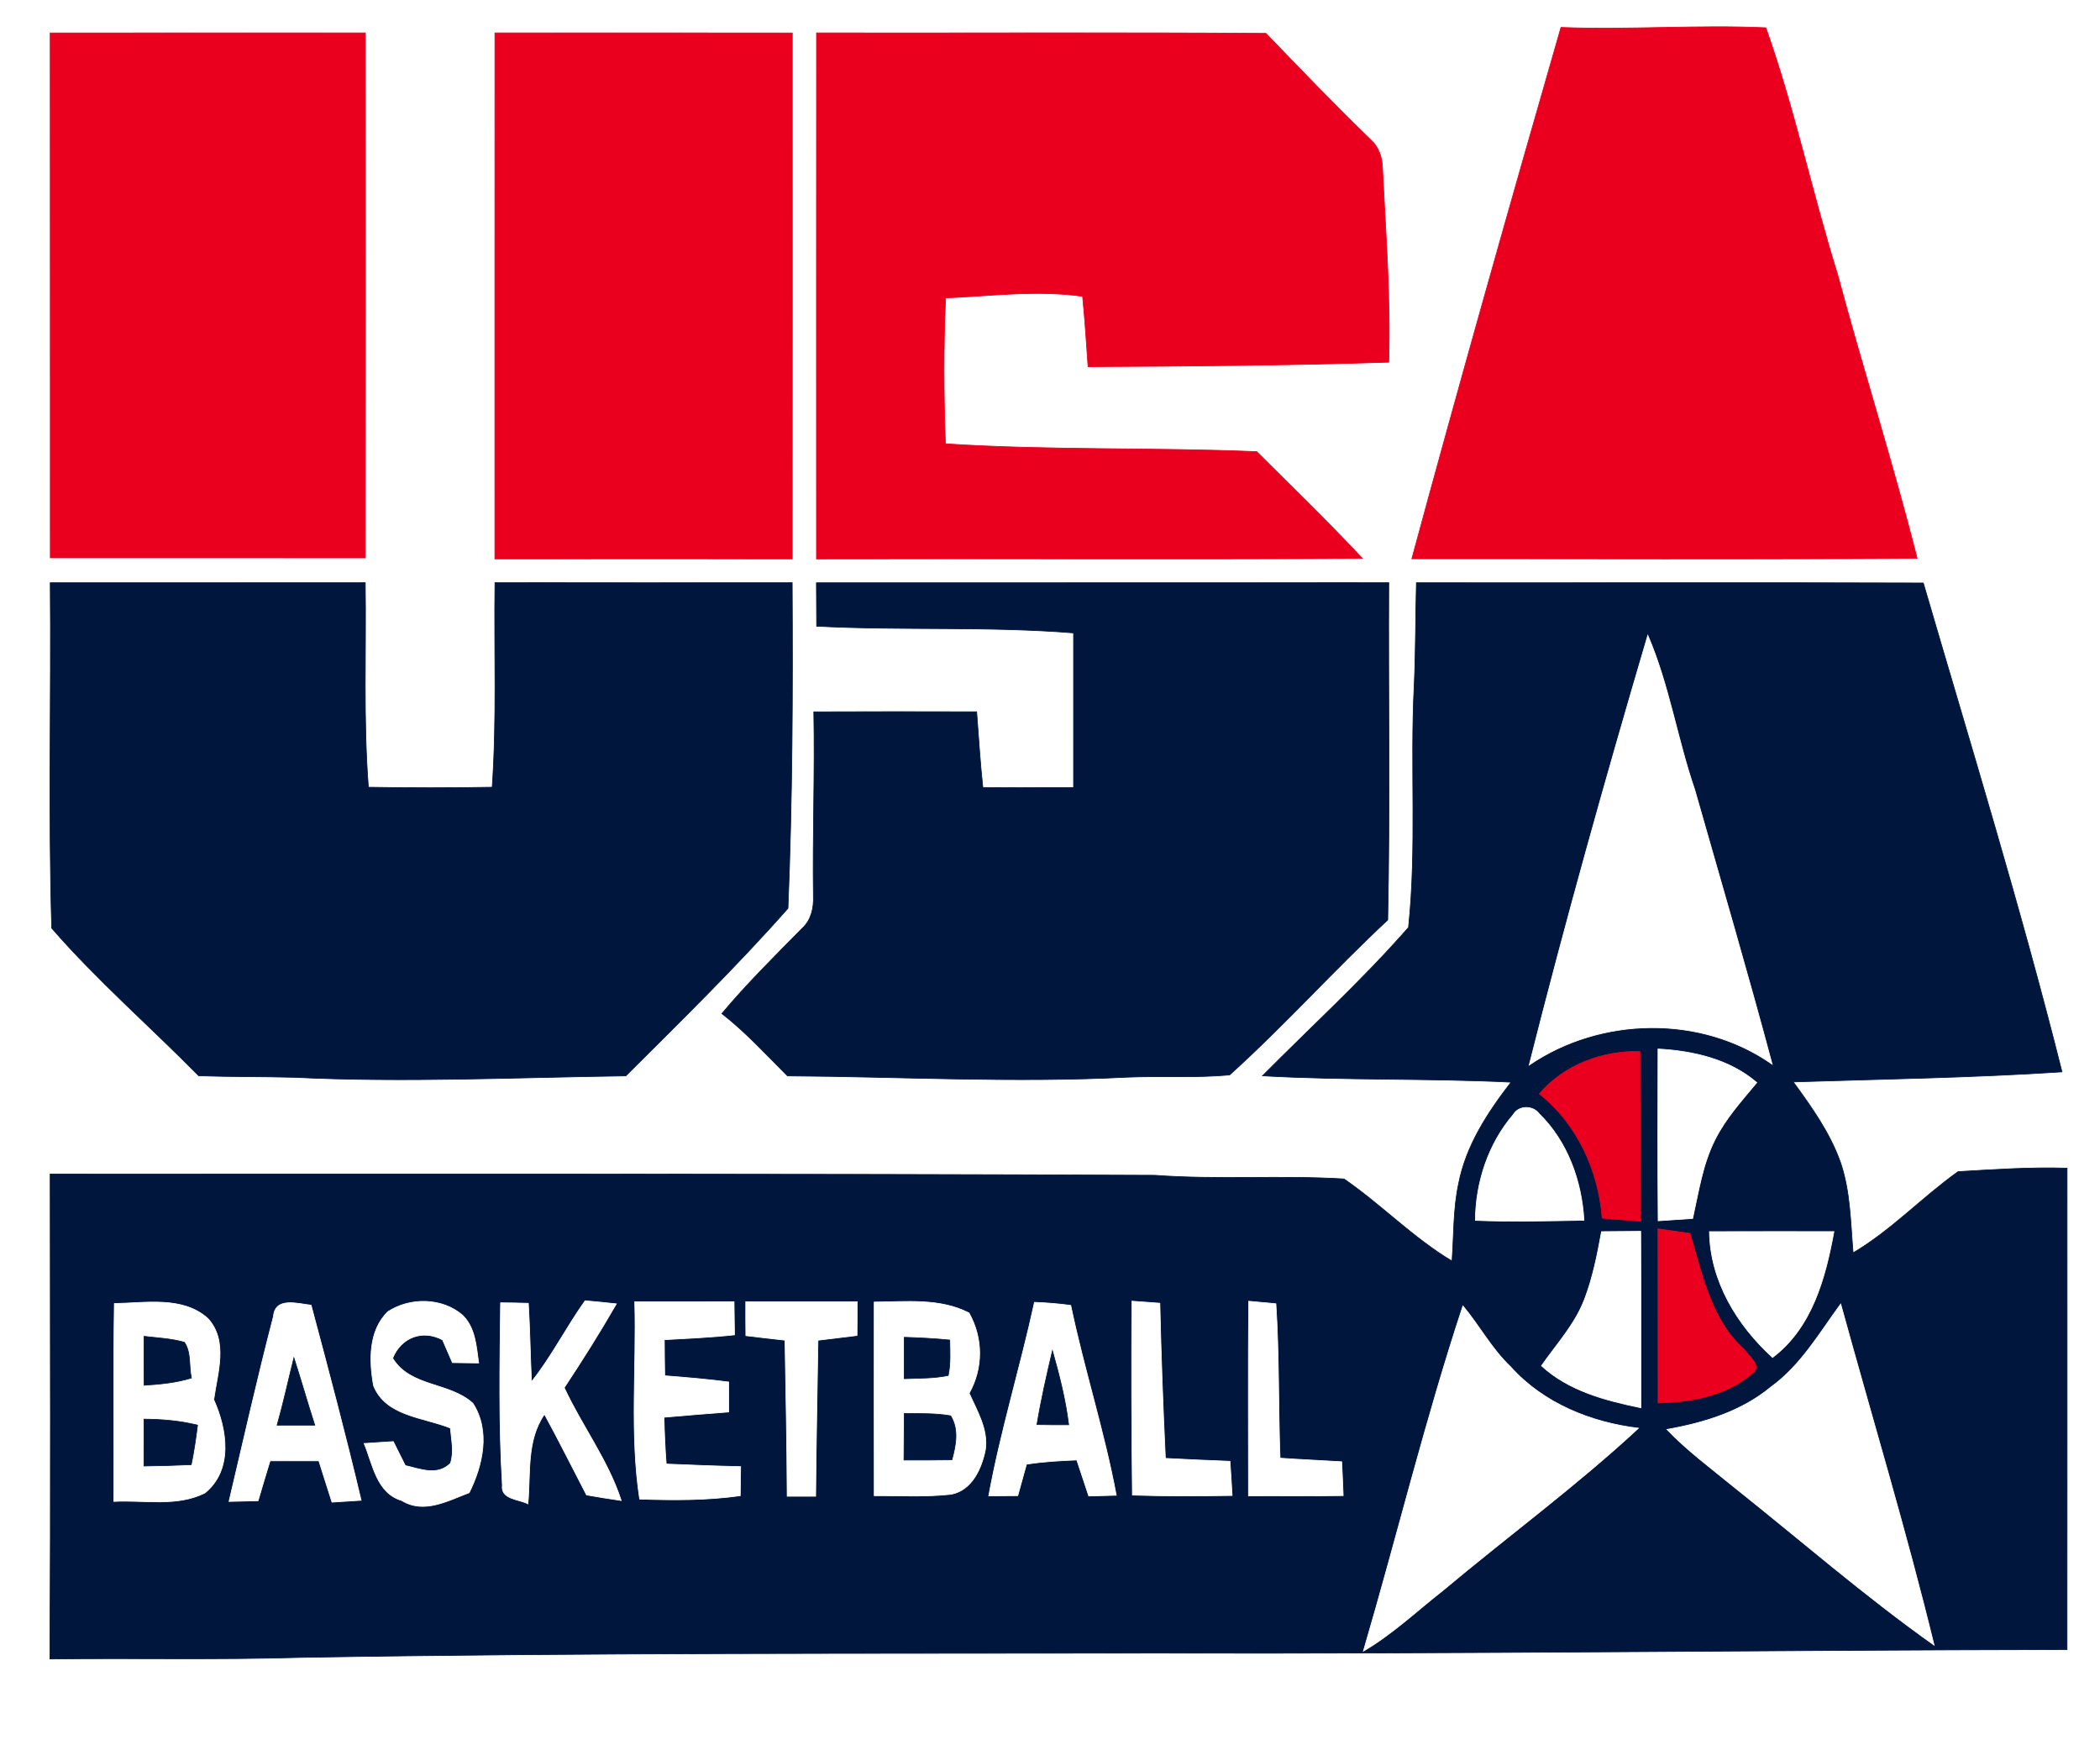 <?xml version="1.0" encoding="UTF-8"?>
<svg xmlns="http://www.w3.org/2000/svg" xmlns:xlink="http://www.w3.org/1999/xlink" width="300pt" height="250pt" viewBox="0 0 300 250" version="1.1">
<rect x="0" y="0" width="300" height="250" fill="#333333" stroke="none"/>
<defs>
<clipPath id="clip0">
  <rect width="300" height="250"/>
</clipPath>
</defs>
<g id="surface0" clip-path="url(#clip0)">
<path style="fill: none; stroke-width: 0.1; stroke-linecap: butt; stroke-linejoin: miter; stroke: rgb(100%,100%,100%); opacity: 1;stroke-miterlimit: 10;" d="M 0 0 L 300 0 L 300 250 L 0 250 L 0 0 Z M 0 0 " transform="matrix(1,0,0,1,0,0)"/>
<path style="stroke: none; fill-rule: nonzero; fill: rgb(100%,100%,100%); opacity: 1;" d="M 0 0 L 300 0 L 300 250 L 0 250 L 0 0 Z M 0 0 "/>
<path style="fill: none; stroke-width: 0.1; stroke-linecap: butt; stroke-linejoin: miter; stroke: rgb(91.765%,0%,11.765%); opacity: 1;stroke-miterlimit: 10;" d="M 70.701 4.702 C 84.862 4.701 99.023 4.687 113.184 4.709 C 113.184 29.75 113.199 54.79 113.177 79.831 C 99.016 79.821 84.856 79.818 70.695 79.833 C 70.697 54.789 70.687 29.745 70.701 4.702 Z M 70.701 4.702 " transform="matrix(1,0,0,1,0,0)"/>
<path style="stroke: none; fill-rule: nonzero; fill: rgb(91.765%,0%,11.765%); opacity: 1;" d="M 70.701 4.702 C 84.862 4.701 99.023 4.687 113.184 4.709 C 113.184 29.75 113.199 54.79 113.177 79.831 C 99.016 79.821 84.856 79.818 70.695 79.833 C 70.697 54.789 70.687 29.745 70.701 4.702 Z M 70.701 4.702 "/>
<path style="fill: none; stroke-width: 0.1; stroke-linecap: butt; stroke-linejoin: miter; stroke: rgb(91.765%,0%,11.765%); opacity: 1;stroke-miterlimit: 10;" d="M 222.994 3.915 C 232.741 4.302 242.509 3.518 252.266 3.968 C 256.354 15.48 258.876 27.531 262.515 39.209 C 266.152 52.766 270.442 66.153 273.875 79.759 C 249.814 79.902 225.751 79.799 201.69 79.812 C 208.567 54.452 215.719 29.163 222.994 3.915 Z M 222.994 3.915 " transform="matrix(1,0,0,1,0,0)"/>
<path style="stroke: none; fill-rule: nonzero; fill: rgb(91.765%,0%,11.765%); opacity: 1;" d="M 222.994 3.915 C 232.741 4.302 242.509 3.518 252.266 3.968 C 256.354 15.48 258.876 27.531 262.515 39.209 C 266.152 52.766 270.442 66.153 273.875 79.759 C 249.814 79.902 225.751 79.799 201.69 79.812 C 208.567 54.452 215.719 29.163 222.994 3.915 Z M 222.994 3.915 "/>
<path style="fill: none; stroke-width: 0.1; stroke-linecap: butt; stroke-linejoin: miter; stroke: rgb(91.765%,0%,11.765%); opacity: 1;stroke-miterlimit: 10;" d="M 7.168 4.708 C 22.175 4.688 37.183 4.701 52.19 4.701 C 52.197 29.695 52.215 54.689 52.181 79.683 C 37.182 79.672 22.184 79.68 7.186 79.679 C 7.164 54.689 7.199 29.699 7.168 4.708 Z M 7.168 4.708 " transform="matrix(1,0,0,1,0,0)"/>
<path style="stroke: none; fill-rule: nonzero; fill: rgb(91.765%,0%,11.765%); opacity: 1;" d="M 7.168 4.708 C 22.175 4.688 37.183 4.701 52.19 4.701 C 52.197 29.695 52.215 54.689 52.181 79.683 C 37.182 79.672 22.184 79.68 7.186 79.679 C 7.164 54.689 7.199 29.699 7.168 4.708 Z M 7.168 4.708 "/>
<path style="fill: none; stroke-width: 0.1; stroke-linecap: butt; stroke-linejoin: miter; stroke: rgb(91.765%,0%,11.765%); opacity: 1;stroke-miterlimit: 10;" d="M 116.642 79.835 C 116.639 54.79 116.629 29.745 116.647 4.7 C 138.047 4.74 159.448 4.612 180.847 4.765 C 185.809 9.923 190.765 15.092 195.917 20.06 C 196.974 21.05 197.446 22.469 197.491 23.889 C 197.95 33.166 198.673 42.434 198.394 51.734 C 184.081 52.2 169.761 52.299 155.438 52.377 C 155.195 49.026 154.992 45.672 154.655 42.329 C 148.151 41.402 141.605 42.275 135.09 42.558 C 134.771 49.494 134.806 56.45 135.062 63.388 C 149.867 64.359 164.716 63.886 179.535 64.512 C 184.597 69.565 189.748 74.535 194.628 79.768 C 168.633 79.907 142.637 79.774 116.642 79.835 Z M 116.642 79.835 " transform="matrix(1,0,0,1,0,0)"/>
<path style="stroke: none; fill-rule: nonzero; fill: rgb(91.765%,0%,11.765%); opacity: 1;" d="M 116.642 79.835 C 116.639 54.79 116.629 29.745 116.647 4.7 C 138.047 4.74 159.448 4.612 180.847 4.765 C 185.809 9.923 190.765 15.092 195.917 20.06 C 196.974 21.05 197.446 22.469 197.491 23.889 C 197.95 33.166 198.673 42.434 198.394 51.734 C 184.081 52.2 169.761 52.299 155.438 52.377 C 155.195 49.026 154.992 45.672 154.655 42.329 C 148.151 41.402 141.605 42.275 135.09 42.558 C 134.771 49.494 134.806 56.45 135.062 63.388 C 149.867 64.359 164.716 63.886 179.535 64.512 C 184.597 69.565 189.748 74.535 194.628 79.768 C 168.633 79.907 142.637 79.774 116.642 79.835 Z M 116.642 79.835 "/>
<path style="fill: none; stroke-width: 0.1; stroke-linecap: butt; stroke-linejoin: miter; stroke: rgb(0%,8.627%,23.529%); opacity: 1;stroke-miterlimit: 10;" d="M 7.178 83.236 C 22.179 83.233 37.179 83.246 52.18 83.23 C 52.322 92.966 51.877 102.724 52.627 112.443 C 58.521 112.545 64.418 112.547 70.313 112.441 C 70.988 102.718 70.576 92.96 70.709 83.222 C 84.862 83.252 99.015 83.236 113.168 83.23 C 113.258 98.737 113.205 114.25 112.568 129.738 C 105.228 138.053 97.258 145.834 89.398 153.675 C 73.609 153.891 57.81 154.643 42.023 153.878 C 37.478 153.758 32.93 153.815 28.386 153.657 C 21.431 146.594 13.891 140.054 7.389 132.577 C 6.891 116.158 7.327 99.678 7.178 83.236 Z M 7.178 83.236 " transform="matrix(1,0,0,1,0,0)"/>
<path style="stroke: none; fill-rule: nonzero; fill: rgb(0%,8.627%,23.529%); opacity: 1;" d="M 7.178 83.236 C 22.179 83.233 37.179 83.246 52.18 83.23 C 52.322 92.966 51.877 102.724 52.627 112.443 C 58.521 112.545 64.418 112.547 70.313 112.441 C 70.988 102.718 70.576 92.96 70.709 83.222 C 84.862 83.252 99.015 83.236 113.168 83.23 C 113.258 98.737 113.205 114.25 112.568 129.738 C 105.228 138.053 97.258 145.834 89.398 153.675 C 73.609 153.891 57.81 154.643 42.023 153.878 C 37.478 153.758 32.93 153.815 28.386 153.657 C 21.431 146.594 13.891 140.054 7.389 132.577 C 6.891 116.158 7.327 99.678 7.178 83.236 Z M 7.178 83.236 "/>
<path style="fill: none; stroke-width: 0.1; stroke-linecap: butt; stroke-linejoin: miter; stroke: rgb(0%,8.627%,23.529%); opacity: 1;stroke-miterlimit: 10;" d="M 116.632 83.244 C 143.887 83.219 171.141 83.259 198.395 83.223 C 198.313 99.279 198.589 115.356 198.247 131.399 C 190.539 138.586 183.471 146.484 175.656 153.54 C 170.81 153.984 165.925 153.659 161.065 153.858 C 144.881 154.693 128.687 153.78 112.5 153.675 C 109.449 150.631 106.534 147.429 103.125 144.774 C 106.715 140.491 110.689 136.562 114.609 132.589 C 115.874 131.447 116.268 129.681 116.2 128.038 C 116.08 119.25 116.428 110.463 116.258 101.675 C 124.013 101.637 131.768 101.65 139.523 101.668 C 139.806 105.274 140.018 108.886 140.408 112.484 C 144.727 112.522 149.046 112.505 153.366 112.506 C 153.374 105.138 153.369 97.771 153.368 90.403 C 141.159 89.421 128.894 90.076 116.665 89.442 C 116.646 87.375 116.637 85.309 116.632 83.244 Z M 116.632 83.244 " transform="matrix(1,0,0,1,0,0)"/>
<path style="stroke: none; fill-rule: nonzero; fill: rgb(0%,8.627%,23.529%); opacity: 1;" d="M 116.632 83.244 C 143.887 83.219 171.141 83.259 198.395 83.223 C 198.313 99.279 198.589 115.356 198.247 131.399 C 190.539 138.586 183.471 146.484 175.656 153.54 C 170.81 153.984 165.925 153.659 161.065 153.858 C 144.881 154.693 128.687 153.78 112.5 153.675 C 109.449 150.631 106.534 147.429 103.125 144.774 C 106.715 140.491 110.689 136.562 114.609 132.589 C 115.874 131.447 116.268 129.681 116.2 128.038 C 116.08 119.25 116.428 110.463 116.258 101.675 C 124.013 101.637 131.768 101.65 139.523 101.668 C 139.806 105.274 140.018 108.886 140.408 112.484 C 144.727 112.522 149.046 112.505 153.366 112.506 C 153.374 105.138 153.369 97.771 153.368 90.403 C 141.159 89.421 128.894 90.076 116.665 89.442 C 116.646 87.375 116.637 85.309 116.632 83.244 Z M 116.632 83.244 "/>
<path style="fill: none; stroke-width: 0.1; stroke-linecap: butt; stroke-linejoin: miter; stroke: rgb(0%,8.627%,23.529%); opacity: 1;stroke-miterlimit: 10;" d="M 202.344 83.237 C 226.482 83.261 250.621 83.188 274.759 83.274 C 281.542 106.494 288.676 129.633 294.571 153.099 C 281.784 153.94 268.978 154.125 256.178 154.535 C 258.784 158.097 261.39 161.75 262.895 165.939 C 264.348 170.117 264.356 174.587 264.732 178.946 C 270.201 175.717 274.578 171.019 279.726 167.349 C 284.911 167.045 290.096 166.693 295.296 166.856 C 295.296 189.775 295.308 212.694 295.29 235.614 C 251.875 235.686 208.468 236.238 165.054 236.12 C 124.38 236.183 83.702 236.045 43.032 236.734 C 31.068 237.091 19.096 236.809 7.129 236.959 C 7.26 213.873 7.184 190.786 7.165 167.699 C 59.773 167.694 112.382 167.635 164.989 167.871 C 173.979 168.537 183.013 167.849 192 168.393 C 197.316 172.051 201.864 176.796 207.431 180.125 C 207.702 176.438 207.589 172.705 208.371 169.075 C 209.415 163.628 212.531 158.89 215.867 154.571 C 204.036 153.987 192.185 154.333 180.357 153.663 C 187.331 146.632 194.714 139.909 201.217 132.466 C 202.415 121.019 201.435 109.439 202.027 97.946 C 202.25 93.046 202.214 88.139 202.344 83.237 Z M 202.344 83.237 " transform="matrix(1,0,0,1,0,0)"/>
<path style="stroke: none; fill-rule: nonzero; fill: rgb(0%,8.627%,23.529%); opacity: 1;" d="M 202.344 83.237 C 226.482 83.261 250.621 83.188 274.759 83.274 C 281.542 106.494 288.676 129.633 294.571 153.099 C 281.784 153.94 268.978 154.125 256.178 154.535 C 258.784 158.097 261.39 161.75 262.895 165.939 C 264.348 170.117 264.356 174.587 264.732 178.946 C 270.201 175.717 274.578 171.019 279.726 167.349 C 284.911 167.045 290.096 166.693 295.296 166.856 C 295.296 189.775 295.308 212.694 295.29 235.614 C 251.875 235.686 208.468 236.238 165.054 236.12 C 124.38 236.183 83.702 236.045 43.032 236.734 C 31.068 237.091 19.096 236.809 7.129 236.959 C 7.26 213.873 7.184 190.786 7.165 167.699 C 59.773 167.694 112.382 167.635 164.989 167.871 C 173.979 168.537 183.013 167.849 192 168.393 C 197.316 172.051 201.864 176.796 207.431 180.125 C 207.702 176.438 207.589 172.705 208.371 169.075 C 209.415 163.628 212.531 158.89 215.867 154.571 C 204.036 153.987 192.185 154.333 180.357 153.663 C 187.331 146.632 194.714 139.909 201.217 132.466 C 202.415 121.019 201.435 109.439 202.027 97.946 C 202.25 93.046 202.214 88.139 202.344 83.237 Z M 202.344 83.237 "/>
<path style="fill: none; stroke-width: 0.1; stroke-linecap: butt; stroke-linejoin: miter; stroke: rgb(100%,100%,100%); opacity: 1;stroke-miterlimit: 10;" d="M 235.401 90.737 C 238.45 97.817 239.604 105.507 242.097 112.776 C 245.825 125.844 249.655 138.888 253.167 152.011 C 242.999 144.875 228.631 145.176 218.456 152.129 C 223.654 131.556 229.398 111.087 235.401 90.737 Z M 235.401 90.737 " transform="matrix(1,0,0,1,0,0)"/>
<path style="stroke: none; fill-rule: nonzero; fill: rgb(100%,100%,100%); opacity: 1;" d="M 235.401 90.737 C 238.45 97.817 239.604 105.507 242.097 112.776 C 245.825 125.844 249.655 138.888 253.167 152.011 C 242.999 144.875 228.631 145.176 218.456 152.129 C 223.654 131.556 229.398 111.087 235.401 90.737 Z M 235.401 90.737 "/>
<path style="fill: none; stroke-width: 0.1; stroke-linecap: butt; stroke-linejoin: miter; stroke: rgb(91.765%,0%,11.765%); opacity: 1;stroke-miterlimit: 10;" d="M 219.898 156.242 C 223.393 152.102 228.928 150.052 234.273 150.184 C 234.257 158.264 234.382 166.344 234.302 174.424 C 232.489 174.296 230.68 174.157 228.875 173.999 C 228.375 167.221 225.292 160.494 219.898 156.242 Z M 219.898 156.242 " transform="matrix(1,0,0,1,0,0)"/>
<path style="stroke: none; fill-rule: nonzero; fill: rgb(91.765%,0%,11.765%); opacity: 1;" d="M 219.898 156.242 C 223.393 152.102 228.928 150.052 234.273 150.184 C 234.257 158.264 234.382 166.344 234.302 174.424 C 232.489 174.296 230.68 174.157 228.875 173.999 C 228.375 167.221 225.292 160.494 219.898 156.242 Z M 219.898 156.242 "/>
<path style="fill: none; stroke-width: 0.1; stroke-linecap: butt; stroke-linejoin: miter; stroke: rgb(100%,100%,100%); opacity: 1;stroke-miterlimit: 10;" d="M 236.857 149.833 C 241.867 150.101 247.071 151.283 250.972 154.63 C 248.824 157.217 246.522 159.742 245.006 162.774 C 243.222 166.29 242.662 170.233 241.811 174.04 C 240.164 174.156 238.52 174.266 236.879 174.371 C 236.81 166.191 236.837 158.012 236.857 149.833 Z M 236.857 149.833 " transform="matrix(1,0,0,1,0,0)"/>
<path style="stroke: none; fill-rule: nonzero; fill: rgb(100%,100%,100%); opacity: 1;" d="M 236.857 149.833 C 241.867 150.101 247.071 151.283 250.972 154.63 C 248.824 157.217 246.522 159.742 245.006 162.774 C 243.222 166.29 242.662 170.233 241.811 174.04 C 240.164 174.156 238.52 174.266 236.879 174.371 C 236.81 166.191 236.837 158.012 236.857 149.833 Z M 236.857 149.833 "/>
<path style="fill: none; stroke-width: 0.1; stroke-linecap: butt; stroke-linejoin: miter; stroke: rgb(100%,100%,100%); opacity: 1;stroke-miterlimit: 10;" d="M 216.188 159.195 C 216.953 157.875 218.974 157.865 219.862 159.063 C 223.93 163.021 225.969 168.7 226.281 174.295 C 221.109 174.39 215.935 174.521 210.765 174.314 C 210.808 168.859 212.615 163.359 216.188 159.195 Z M 216.188 159.195 " transform="matrix(1,0,0,1,0,0)"/>
<path style="stroke: none; fill-rule: nonzero; fill: rgb(100%,100%,100%); opacity: 1;" d="M 216.188 159.195 C 216.953 157.875 218.974 157.865 219.862 159.063 C 223.93 163.021 225.969 168.7 226.281 174.295 C 221.109 174.39 215.935 174.521 210.765 174.314 C 210.808 168.859 212.615 163.359 216.188 159.195 Z M 216.188 159.195 "/>
<path style="fill: none; stroke-width: 0.1; stroke-linecap: butt; stroke-linejoin: miter; stroke: rgb(100%,100%,100%); opacity: 1;stroke-miterlimit: 10;" d="M 228.791 175.921 C 230.654 175.899 232.52 175.882 234.389 175.873 C 234.435 184.275 234.399 192.677 234.41 201.079 C 229.332 200.031 224.139 198.681 220.208 195.085 C 222.364 191.984 225.015 189.14 226.369 185.557 C 227.553 182.453 228.198 179.178 228.791 175.921 Z M 228.791 175.921 " transform="matrix(1,0,0,1,0,0)"/>
<path style="stroke: none; fill-rule: nonzero; fill: rgb(100%,100%,100%); opacity: 1;" d="M 228.791 175.921 C 230.654 175.899 232.52 175.882 234.389 175.873 C 234.435 184.275 234.399 192.677 234.41 201.079 C 229.332 200.031 224.139 198.681 220.208 195.085 C 222.364 191.984 225.015 189.14 226.369 185.557 C 227.553 182.453 228.198 179.178 228.791 175.921 Z M 228.791 175.921 "/>
<path style="fill: none; stroke-width: 0.1; stroke-linecap: butt; stroke-linejoin: miter; stroke: rgb(91.765%,0%,11.765%); opacity: 1;stroke-miterlimit: 10;" d="M 236.852 175.519 C 238.374 175.723 239.9 175.94 241.428 176.166 C 243.197 182.036 244.419 188.512 249.227 192.788 C 249.792 193.748 251.774 194.997 250.381 196.132 C 246.681 199.345 241.63 200.287 236.868 200.388 C 236.849 192.098 236.876 183.808 236.852 175.519 Z M 236.852 175.519 " transform="matrix(1,0,0,1,0,0)"/>
<path style="stroke: none; fill-rule: nonzero; fill: rgb(91.765%,0%,11.765%); opacity: 1;" d="M 236.852 175.519 C 238.374 175.723 239.9 175.94 241.428 176.166 C 243.197 182.036 244.419 188.512 249.227 192.788 C 249.792 193.748 251.774 194.997 250.381 196.132 C 246.681 199.345 241.63 200.287 236.868 200.388 C 236.849 192.098 236.876 183.808 236.852 175.519 Z M 236.852 175.519 "/>
<path style="fill: none; stroke-width: 0.1; stroke-linecap: butt; stroke-linejoin: miter; stroke: rgb(100%,100%,100%); opacity: 1;stroke-miterlimit: 10;" d="M 244.207 175.922 C 250.134 175.899 256.062 175.912 261.991 175.913 C 260.784 182.537 258.872 189.631 253.223 193.896 C 248.143 189.266 244.301 182.965 244.207 175.922 Z M 244.207 175.922 " transform="matrix(1,0,0,1,0,0)"/>
<path style="stroke: none; fill-rule: nonzero; fill: rgb(100%,100%,100%); opacity: 1;" d="M 244.207 175.922 C 250.134 175.899 256.062 175.912 261.991 175.913 C 260.784 182.537 258.872 189.631 253.223 193.896 C 248.143 189.266 244.301 182.965 244.207 175.922 Z M 244.207 175.922 "/>
<path style="fill: none; stroke-width: 0.1; stroke-linecap: butt; stroke-linejoin: miter; stroke: rgb(100%,100%,100%); opacity: 1;stroke-miterlimit: 10;" d="M 16.336 186.187 C 20.768 186.127 26.124 185.082 29.716 188.34 C 32.643 191.583 31.053 196.136 30.537 199.927 C 32.45 204.174 33.336 209.919 29.288 213.238 C 25.268 215.263 20.589 214.221 16.264 214.457 C 16.309 205.033 16.185 195.609 16.336 186.187 Z M 16.336 186.187 " transform="matrix(1,0,0,1,0,0)"/>
<path style="stroke: none; fill-rule: nonzero; fill: rgb(100%,100%,100%); opacity: 1;" d="M 16.336 186.187 C 20.768 186.127 26.124 185.082 29.716 188.34 C 32.643 191.583 31.053 196.136 30.537 199.927 C 32.45 204.174 33.336 209.919 29.288 213.238 C 25.268 215.263 20.589 214.221 16.264 214.457 C 16.309 205.033 16.185 195.609 16.336 186.187 Z M 16.336 186.187 "/>
<path style="fill: none; stroke-width: 0.1; stroke-linecap: butt; stroke-linejoin: miter; stroke: rgb(100%,100%,100%); opacity: 1;stroke-miterlimit: 10;" d="M 39.068 188.014 C 39.298 185.187 42.583 186.223 44.441 186.422 C 46.921 195.686 49.38 204.96 51.59 214.294 C 50.549 214.361 48.467 214.494 47.426 214.561 C 46.785 212.596 46.189 210.617 45.551 208.655 C 43.228 208.649 40.905 208.643 38.583 208.65 C 38.003 210.549 37.427 212.45 36.873 214.36 C 35.487 214.403 34.102 214.437 32.717 214.461 C 34.799 205.638 36.785 196.785 39.068 188.014 Z M 39.068 188.014 " transform="matrix(1,0,0,1,0,0)"/>
<path style="stroke: none; fill-rule: nonzero; fill: rgb(100%,100%,100%); opacity: 1;" d="M 39.068 188.014 C 39.298 185.187 42.583 186.223 44.441 186.422 C 46.921 195.686 49.38 204.96 51.59 214.294 C 50.549 214.361 48.467 214.494 47.426 214.561 C 46.785 212.596 46.189 210.617 45.551 208.655 C 43.228 208.649 40.905 208.643 38.583 208.65 C 38.003 210.549 37.427 212.45 36.873 214.36 C 35.487 214.403 34.102 214.437 32.717 214.461 C 34.799 205.638 36.785 196.785 39.068 188.014 Z M 39.068 188.014 "/>
<path style="fill: none; stroke-width: 0.1; stroke-linecap: butt; stroke-linejoin: miter; stroke: rgb(100%,100%,100%); opacity: 1;stroke-miterlimit: 10;" d="M 55.424 187.34 C 58.589 185.278 63.192 185.342 66.089 187.866 C 67.913 189.638 68.049 192.319 68.383 194.682 C 67.132 194.669 65.882 194.65 64.633 194.629 C 64.161 193.544 63.691 192.461 63.224 191.38 C 60.379 189.849 57.294 191.012 56.09 194 C 58.619 198.158 64.228 197.391 67.556 200.443 C 70.092 204.372 68.975 209.287 67.03 213.209 C 63.975 214.358 60.558 216.285 57.397 214.331 C 53.787 213.27 53.258 209.167 52.017 206.179 C 53.406 206.083 54.795 205.992 56.186 205.906 C 56.756 207.046 57.329 208.186 57.898 209.333 C 60.073 209.839 62.519 210.86 64.357 209 C 64.896 207.358 64.476 205.636 64.34 203.975 C 60.537 202.425 55.112 202.317 53.362 197.914 C 52.722 194.357 52.622 190.059 55.424 187.34 Z M 55.424 187.34 " transform="matrix(1,0,0,1,0,0)"/>
<path style="stroke: none; fill-rule: nonzero; fill: rgb(100%,100%,100%); opacity: 1;" d="M 55.424 187.34 C 58.589 185.278 63.192 185.342 66.089 187.866 C 67.913 189.638 68.049 192.319 68.383 194.682 C 67.132 194.669 65.882 194.65 64.633 194.629 C 64.161 193.544 63.691 192.461 63.224 191.38 C 60.379 189.849 57.294 191.012 56.09 194 C 58.619 198.158 64.228 197.391 67.556 200.443 C 70.092 204.372 68.975 209.287 67.03 213.209 C 63.975 214.358 60.558 216.285 57.397 214.331 C 53.787 213.27 53.258 209.167 52.017 206.179 C 53.406 206.083 54.795 205.992 56.186 205.906 C 56.756 207.046 57.329 208.186 57.898 209.333 C 60.073 209.839 62.519 210.86 64.357 209 C 64.896 207.358 64.476 205.636 64.34 203.975 C 60.537 202.425 55.112 202.317 53.362 197.914 C 52.722 194.357 52.622 190.059 55.424 187.34 Z M 55.424 187.34 "/>
<path style="fill: none; stroke-width: 0.1; stroke-linecap: butt; stroke-linejoin: miter; stroke: rgb(100%,100%,100%); opacity: 1;stroke-miterlimit: 10;" d="M 71.51 186.081 C 72.832 186.089 74.156 186.113 75.481 186.153 C 75.705 189.886 75.751 193.625 75.928 197.362 C 78.824 193.733 80.902 189.559 83.591 185.788 C 85.078 185.923 86.565 186.071 88.052 186.232 C 85.707 190.308 83.2 194.29 80.604 198.21 C 83.144 203.674 86.875 208.555 88.746 214.327 C 87.087 214.09 85.439 213.823 83.792 213.532 C 81.789 209.687 79.854 205.806 77.78 202 C 75.164 205.793 75.831 210.471 75.417 214.801 C 74.185 214.134 71.489 214.19 71.766 212.138 C 71.242 203.465 71.411 194.764 71.51 186.081 Z M 71.51 186.081 " transform="matrix(1,0,0,1,0,0)"/>
<path style="stroke: none; fill-rule: nonzero; fill: rgb(100%,100%,100%); opacity: 1;" d="M 71.51 186.081 C 72.832 186.089 74.156 186.113 75.481 186.153 C 75.705 189.886 75.751 193.625 75.928 197.362 C 78.824 193.733 80.902 189.559 83.591 185.788 C 85.078 185.923 86.565 186.071 88.052 186.232 C 85.707 190.308 83.2 194.29 80.604 198.21 C 83.144 203.674 86.875 208.555 88.746 214.327 C 87.087 214.09 85.439 213.823 83.792 213.532 C 81.789 209.687 79.854 205.806 77.78 202 C 75.164 205.793 75.831 210.471 75.417 214.801 C 74.185 214.134 71.489 214.19 71.766 212.138 C 71.242 203.465 71.411 194.764 71.51 186.081 Z M 71.51 186.081 "/>
<path style="fill: none; stroke-width: 0.1; stroke-linecap: butt; stroke-linejoin: miter; stroke: rgb(100%,100%,100%); opacity: 1;stroke-miterlimit: 10;" d="M 90.678 185.927 C 95.407 185.93 100.135 185.928 104.865 185.931 C 104.894 187.505 104.916 189.082 104.928 190.661 C 101.598 191.029 98.249 191.162 94.906 191.357 C 94.913 193.072 94.929 194.788 94.961 196.506 C 98.012 196.747 101.063 197.002 104.101 197.398 C 104.104 198.822 104.105 200.248 104.104 201.678 C 101.021 201.919 97.939 202.153 94.86 202.433 C 94.907 204.661 95.006 206.889 95.177 209.116 C 98.719 209.27 102.262 209.404 105.807 209.484 C 105.788 210.866 105.769 212.25 105.75 213.638 C 100.985 214.31 96.174 214.288 91.376 214.119 C 89.961 204.809 90.949 195.314 90.678 185.927 Z M 90.678 185.927 " transform="matrix(1,0,0,1,0,0)"/>
<path style="stroke: none; fill-rule: nonzero; fill: rgb(100%,100%,100%); opacity: 1;" d="M 90.678 185.927 C 95.407 185.93 100.135 185.928 104.865 185.931 C 104.894 187.505 104.916 189.082 104.928 190.661 C 101.598 191.029 98.249 191.162 94.906 191.357 C 94.913 193.072 94.929 194.788 94.961 196.506 C 98.012 196.747 101.063 197.002 104.101 197.398 C 104.104 198.822 104.105 200.248 104.104 201.678 C 101.021 201.919 97.939 202.153 94.86 202.433 C 94.907 204.661 95.006 206.889 95.177 209.116 C 98.719 209.27 102.262 209.404 105.807 209.484 C 105.788 210.866 105.769 212.25 105.75 213.638 C 100.985 214.31 96.174 214.288 91.376 214.119 C 89.961 204.809 90.949 195.314 90.678 185.927 Z M 90.678 185.927 "/>
<path style="fill: none; stroke-width: 0.1; stroke-linecap: butt; stroke-linejoin: miter; stroke: rgb(100%,100%,100%); opacity: 1;stroke-miterlimit: 10;" d="M 106.538 185.929 C 111.844 185.929 117.151 185.929 122.458 185.929 C 122.458 187.534 122.452 189.142 122.431 190.752 C 120.57 190.974 118.711 191.196 116.854 191.433 C 116.749 198.86 116.582 206.286 116.523 213.715 C 115.165 213.713 113.81 213.714 112.455 213.719 C 112.42 206.287 112.269 198.856 112.142 191.426 C 110.276 191.22 108.414 191.006 106.554 190.778 C 106.534 189.16 106.529 187.543 106.538 185.929 Z M 106.538 185.929 " transform="matrix(1,0,0,1,0,0)"/>
<path style="stroke: none; fill-rule: nonzero; fill: rgb(100%,100%,100%); opacity: 1;" d="M 106.538 185.929 C 111.844 185.929 117.151 185.929 122.458 185.929 C 122.458 187.534 122.452 189.142 122.431 190.752 C 120.57 190.974 118.711 191.196 116.854 191.433 C 116.749 198.86 116.582 206.286 116.523 213.715 C 115.165 213.713 113.81 213.714 112.455 213.719 C 112.42 206.287 112.269 198.856 112.142 191.426 C 110.276 191.22 108.414 191.006 106.554 190.778 C 106.534 189.16 106.529 187.543 106.538 185.929 Z M 106.538 185.929 "/>
<path style="fill: none; stroke-width: 0.1; stroke-linecap: butt; stroke-linejoin: miter; stroke: rgb(100%,100%,100%); opacity: 1;stroke-miterlimit: 10;" d="M 124.883 185.978 C 129.425 185.956 134.236 185.377 138.433 187.536 C 140.448 191.137 140.466 195.394 138.455 199.004 C 139.587 201.53 141.183 204.159 140.779 207.042 C 140.245 209.718 138.877 212.844 135.902 213.43 C 132.247 213.848 128.557 213.609 124.888 213.641 C 124.872 204.419 124.88 195.198 124.883 185.978 Z M 124.883 185.978 " transform="matrix(1,0,0,1,0,0)"/>
<path style="stroke: none; fill-rule: nonzero; fill: rgb(100%,100%,100%); opacity: 1;" d="M 124.883 185.978 C 129.425 185.956 134.236 185.377 138.433 187.536 C 140.448 191.137 140.466 195.394 138.455 199.004 C 139.587 201.53 141.183 204.159 140.779 207.042 C 140.245 209.718 138.877 212.844 135.902 213.43 C 132.247 213.848 128.557 213.609 124.888 213.641 C 124.872 204.419 124.88 195.198 124.883 185.978 Z M 124.883 185.978 "/>
<path style="fill: none; stroke-width: 0.1; stroke-linecap: butt; stroke-linejoin: miter; stroke: rgb(100%,100%,100%); opacity: 1;stroke-miterlimit: 10;" d="M 147.782 186.012 C 149.512 186.084 151.244 186.215 152.964 186.454 C 154.866 195.556 157.766 204.431 159.467 213.577 C 158.484 213.604 156.517 213.656 155.534 213.682 C 154.96 211.966 154.392 210.251 153.827 208.538 C 151.423 208.628 149.019 208.767 146.643 209.142 C 146.221 210.634 145.802 212.129 145.396 213.631 C 144.011 213.641 142.628 213.651 141.247 213.66 C 142.954 204.337 145.766 195.267 147.782 186.012 Z M 147.782 186.012 " transform="matrix(1,0,0,1,0,0)"/>
<path style="stroke: none; fill-rule: nonzero; fill: rgb(100%,100%,100%); opacity: 1;" d="M 147.782 186.012 C 149.512 186.084 151.244 186.215 152.964 186.454 C 154.866 195.556 157.766 204.431 159.467 213.577 C 158.484 213.604 156.517 213.656 155.534 213.682 C 154.96 211.966 154.392 210.251 153.827 208.538 C 151.423 208.628 149.019 208.767 146.643 209.142 C 146.221 210.634 145.802 212.129 145.396 213.631 C 144.011 213.641 142.628 213.651 141.247 213.66 C 142.954 204.337 145.766 195.267 147.782 186.012 Z M 147.782 186.012 "/>
<path style="fill: none; stroke-width: 0.1; stroke-linecap: butt; stroke-linejoin: miter; stroke: rgb(100%,100%,100%); opacity: 1;stroke-miterlimit: 10;" d="M 161.691 185.849 C 163.023 185.94 164.358 186.038 165.694 186.142 C 165.858 193.534 166.135 200.921 166.486 208.308 C 169.558 208.479 172.635 208.599 175.712 208.722 C 175.827 210.348 175.926 211.977 176.02 213.61 C 171.271 213.677 166.52 213.714 161.775 213.551 C 161.656 204.317 161.651 195.083 161.691 185.849 Z M 161.691 185.849 " transform="matrix(1,0,0,1,0,0)"/>
<path style="stroke: none; fill-rule: nonzero; fill: rgb(100%,100%,100%); opacity: 1;" d="M 161.691 185.849 C 163.023 185.94 164.358 186.038 165.694 186.142 C 165.858 193.534 166.135 200.921 166.486 208.308 C 169.558 208.479 172.635 208.599 175.712 208.722 C 175.827 210.348 175.926 211.977 176.02 213.61 C 171.271 213.677 166.52 213.714 161.775 213.551 C 161.656 204.317 161.651 195.083 161.691 185.849 Z M 161.691 185.849 "/>
<path style="fill: none; stroke-width: 0.1; stroke-linecap: butt; stroke-linejoin: miter; stroke: rgb(100%,100%,100%); opacity: 1;stroke-miterlimit: 10;" d="M 178.383 185.858 C 179.677 185.969 180.975 186.092 182.274 186.22 C 182.752 193.562 182.594 200.926 182.868 208.277 C 185.8 208.481 188.735 208.608 191.672 208.786 C 191.756 210.394 191.828 212.009 191.884 213.623 C 187.373 213.681 182.863 213.657 178.354 213.651 C 178.356 204.386 178.307 195.121 178.383 185.858 Z M 178.383 185.858 " transform="matrix(1,0,0,1,0,0)"/>
<path style="stroke: none; fill-rule: nonzero; fill: rgb(100%,100%,100%); opacity: 1;" d="M 178.383 185.858 C 179.677 185.969 180.975 186.092 182.274 186.22 C 182.752 193.562 182.594 200.926 182.868 208.277 C 185.8 208.481 188.735 208.608 191.672 208.786 C 191.756 210.394 191.828 212.009 191.884 213.623 C 187.373 213.681 182.863 213.657 178.354 213.651 C 178.356 204.386 178.307 195.121 178.383 185.858 Z M 178.383 185.858 "/>
<path style="fill: none; stroke-width: 0.1; stroke-linecap: butt; stroke-linejoin: miter; stroke: rgb(100%,100%,100%); opacity: 1;stroke-miterlimit: 10;" d="M 208.989 186.528 C 211.356 189.354 213.095 192.676 215.802 195.225 C 220.441 200.423 227.253 203.182 234.064 203.998 C 225.195 212.226 215.398 219.406 206.128 227.178 C 202.381 230.117 198.904 233.428 194.769 235.842 C 199.589 219.429 203.615 202.77 208.989 186.528 Z M 208.989 186.528 " transform="matrix(1,0,0,1,0,0)"/>
<path style="stroke: none; fill-rule: nonzero; fill: rgb(100%,100%,100%); opacity: 1;" d="M 208.989 186.528 C 211.356 189.354 213.095 192.676 215.802 195.225 C 220.441 200.423 227.253 203.182 234.064 203.998 C 225.195 212.226 215.398 219.406 206.128 227.178 C 202.381 230.117 198.904 233.428 194.769 235.842 C 199.589 219.429 203.615 202.77 208.989 186.528 Z M 208.989 186.528 "/>
<path style="fill: none; stroke-width: 0.1; stroke-linecap: butt; stroke-linejoin: miter; stroke: rgb(100%,100%,100%); opacity: 1;stroke-miterlimit: 10;" d="M 253.002 198.105 C 257.258 195.024 259.912 190.412 262.958 186.254 C 267.419 202.491 272.311 218.622 276.299 234.983 C 266.34 227.929 257.116 219.873 247.561 212.283 C 244.356 209.65 241.002 207.179 238.128 204.175 C 243.449 203.231 248.773 201.613 253.002 198.105 Z M 253.002 198.105 " transform="matrix(1,0,0,1,0,0)"/>
<path style="stroke: none; fill-rule: nonzero; fill: rgb(100%,100%,100%); opacity: 1;" d="M 253.002 198.105 C 257.258 195.024 259.912 190.412 262.958 186.254 C 267.419 202.491 272.311 218.622 276.299 234.983 C 266.34 227.929 257.116 219.873 247.561 212.283 C 244.356 209.65 241.002 207.179 238.128 204.175 C 243.449 203.231 248.773 201.613 253.002 198.105 Z M 253.002 198.105 "/>
<path style="fill: none; stroke-width: 0.1; stroke-linecap: butt; stroke-linejoin: miter; stroke: rgb(0%,8.627%,23.529%); opacity: 1;stroke-miterlimit: 10;" d="M 20.586 190.875 C 22.509 191.106 24.469 191.19 26.342 191.725 C 27.343 193.193 26.965 195.162 27.343 196.824 C 25.154 197.501 22.87 197.717 20.594 197.86 C 20.56 195.529 20.558 193.202 20.586 190.875 Z M 20.586 190.875 " transform="matrix(1,0,0,1,0,0)"/>
<path style="stroke: none; fill-rule: nonzero; fill: rgb(0%,8.627%,23.529%); opacity: 1;" d="M 20.586 190.875 C 22.509 191.106 24.469 191.19 26.342 191.725 C 27.343 193.193 26.965 195.162 27.343 196.824 C 25.154 197.501 22.87 197.717 20.594 197.86 C 20.56 195.529 20.558 193.202 20.586 190.875 Z M 20.586 190.875 "/>
<path style="fill: none; stroke-width: 0.1; stroke-linecap: butt; stroke-linejoin: miter; stroke: rgb(0%,8.627%,23.529%); opacity: 1;stroke-miterlimit: 10;" d="M 129.187 191.012 C 131.353 191.083 133.52 191.188 135.679 191.408 C 135.703 193.09 135.815 194.797 135.46 196.46 C 133.397 196.898 131.276 196.835 129.183 196.923 C 129.164 194.951 129.165 192.98 129.187 191.012 Z M 129.187 191.012 " transform="matrix(1,0,0,1,0,0)"/>
<path style="stroke: none; fill-rule: nonzero; fill: rgb(0%,8.627%,23.529%); opacity: 1;" d="M 129.187 191.012 C 131.353 191.083 133.52 191.188 135.679 191.408 C 135.703 193.09 135.815 194.797 135.46 196.46 C 133.397 196.898 131.276 196.835 129.183 196.923 C 129.164 194.951 129.165 192.98 129.187 191.012 Z M 129.187 191.012 "/>
<path style="fill: none; stroke-width: 0.1; stroke-linecap: butt; stroke-linejoin: miter; stroke: rgb(0%,8.627%,23.529%); opacity: 1;stroke-miterlimit: 10;" d="M 150.35 192.928 C 151.326 196.404 152.228 199.914 152.666 203.506 C 151.154 203.512 149.645 203.502 148.137 203.477 C 148.726 199.931 149.523 196.424 150.35 192.928 Z M 150.35 192.928 " transform="matrix(1,0,0,1,0,0)"/>
<path style="stroke: none; fill-rule: nonzero; fill: rgb(0%,8.627%,23.529%); opacity: 1;" d="M 150.35 192.928 C 151.326 196.404 152.228 199.914 152.666 203.506 C 151.154 203.512 149.645 203.502 148.137 203.477 C 148.726 199.931 149.523 196.424 150.35 192.928 Z M 150.35 192.928 "/>
<path style="fill: none; stroke-width: 0.1; stroke-linecap: butt; stroke-linejoin: miter; stroke: rgb(0%,8.627%,23.529%); opacity: 1;stroke-miterlimit: 10;" d="M 39.587 203.562 C 40.489 200.381 41.185 197.147 41.987 193.942 C 43.017 197.135 43.934 200.364 44.966 203.559 C 43.172 203.561 41.379 203.561 39.587 203.562 Z M 39.587 203.562 " transform="matrix(1,0,0,1,0,0)"/>
<path style="stroke: none; fill-rule: nonzero; fill: rgb(0%,8.627%,23.529%); opacity: 1;" d="M 39.587 203.562 C 40.489 200.381 41.185 197.147 41.987 193.942 C 43.017 197.135 43.934 200.364 44.966 203.559 C 43.172 203.561 41.379 203.561 39.587 203.562 Z M 39.587 203.562 "/>
<path style="fill: none; stroke-width: 0.1; stroke-linecap: butt; stroke-linejoin: miter; stroke: rgb(0%,8.627%,23.529%); opacity: 1;stroke-miterlimit: 10;" d="M 129.183 201.892 C 131.391 201.926 133.619 201.844 135.806 202.228 C 137.006 204.192 136.55 206.43 135.988 208.51 C 133.704 208.546 131.421 208.55 129.139 208.543 C 129.15 206.324 129.162 204.107 129.183 201.892 Z M 129.183 201.892 " transform="matrix(1,0,0,1,0,0)"/>
<path style="stroke: none; fill-rule: nonzero; fill: rgb(0%,8.627%,23.529%); opacity: 1;" d="M 129.183 201.892 C 131.391 201.926 133.619 201.844 135.806 202.228 C 137.006 204.192 136.55 206.43 135.988 208.51 C 133.704 208.546 131.421 208.55 129.139 208.543 C 129.15 206.324 129.162 204.107 129.183 201.892 Z M 129.183 201.892 "/>
<path style="fill: none; stroke-width: 0.1; stroke-linecap: butt; stroke-linejoin: miter; stroke: rgb(0%,8.627%,23.529%); opacity: 1;stroke-miterlimit: 10;" d="M 20.568 202.705 C 23.143 202.722 25.717 202.938 28.221 203.561 C 27.98 205.446 27.712 207.335 27.32 209.2 C 25.069 209.308 22.817 209.365 20.564 209.395 C 20.556 207.162 20.557 204.933 20.568 202.705 Z M 20.568 202.705 " transform="matrix(1,0,0,1,0,0)"/>
<path style="stroke: none; fill-rule: nonzero; fill: rgb(0%,8.627%,23.529%); opacity: 1;" d="M 20.568 202.705 C 23.143 202.722 25.717 202.938 28.221 203.561 C 27.98 205.446 27.712 207.335 27.32 209.2 C 25.069 209.308 22.817 209.365 20.564 209.395 C 20.556 207.162 20.557 204.933 20.568 202.705 Z M 20.568 202.705 "/>
</g>
</svg>
